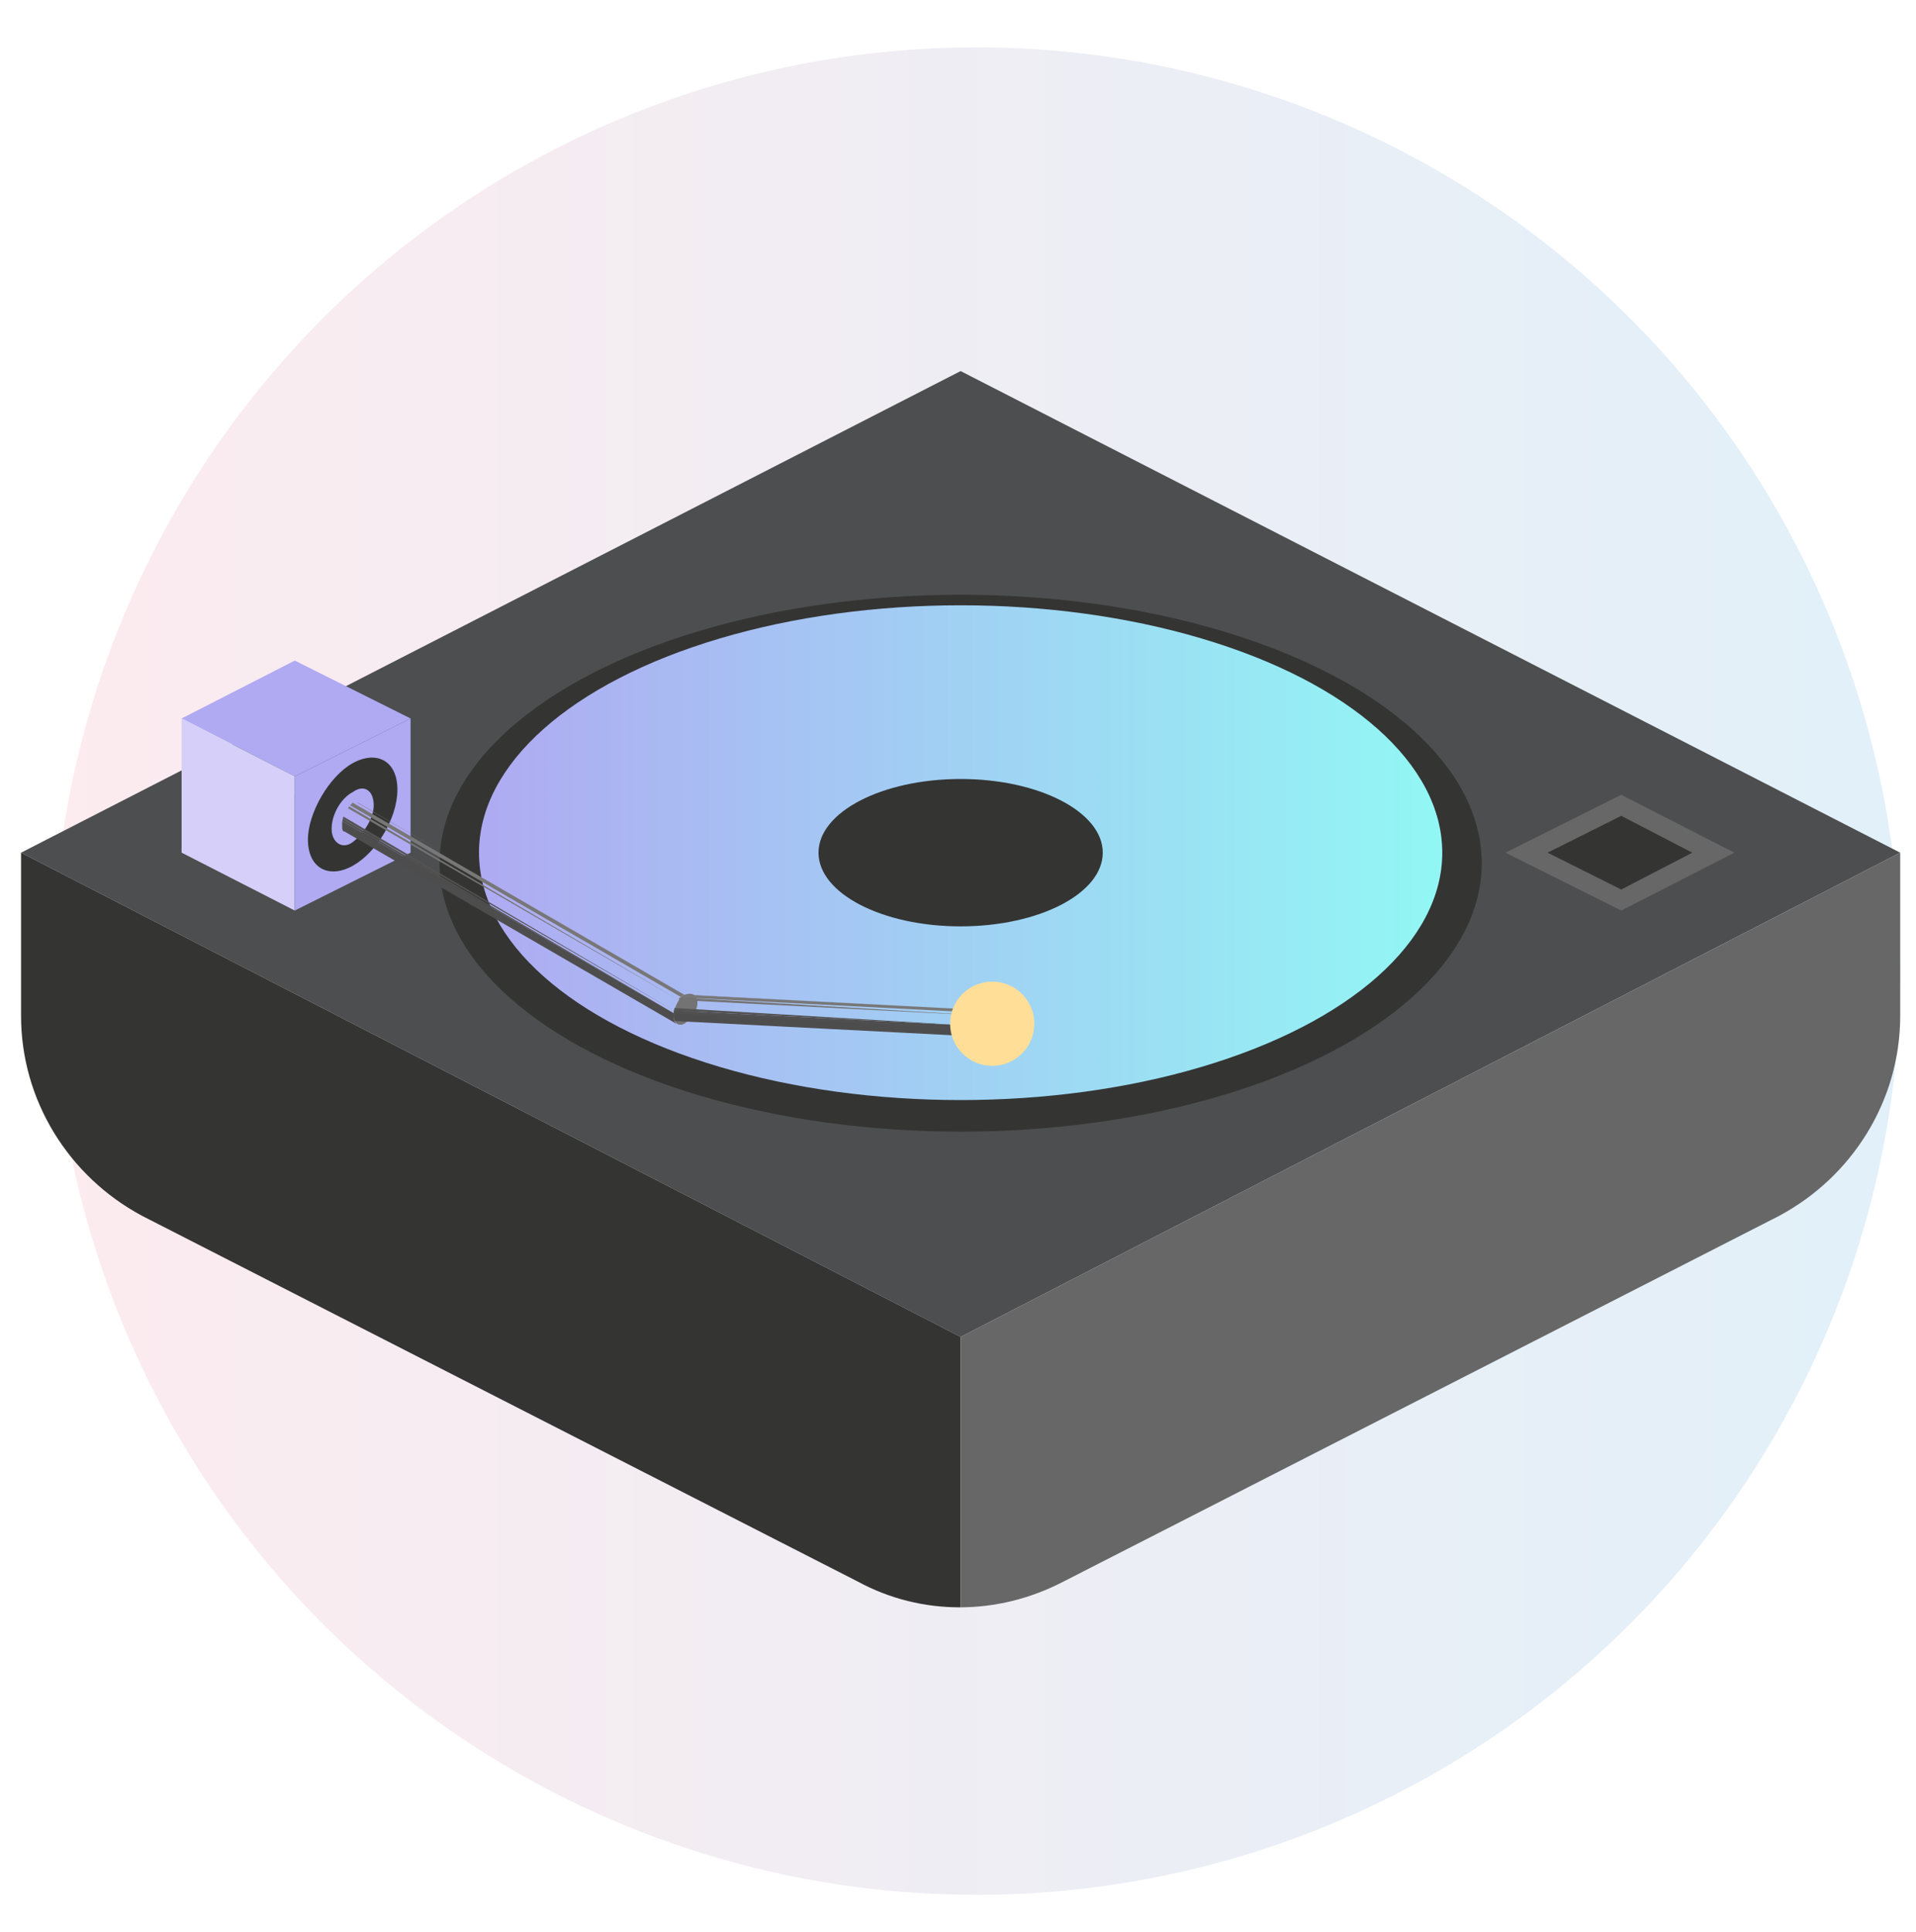 <?xml version="1.0" encoding="utf-8"?>
<!-- Generator: Adobe Illustrator 23.0.6, SVG Export Plug-In . SVG Version: 6.00 Build 0)  -->
<svg version="1.1" id="Layer_1" xmlns="http://www.w3.org/2000/svg" xmlns:xlink="http://www.w3.org/1999/xlink" x="0px" y="0px"
	 width="72.8px" height="73.4px" viewBox="0 0 72.8 73.4" style="enable-background:new 0 0 72.8 73.4;" xml:space="preserve">
<style type="text/css">
	.st0{fill:url(#SVGID_1_);}
	.st1{clip-path:url(#SVGID_3_);fill:#4D4E4F;}
	.st2{clip-path:url(#SVGID_3_);fill:#343433;}
	.st3{clip-path:url(#SVGID_3_);fill:#676768;}
	.st4{fill:#343433;}
	.st5{fill:url(#SVGID_4_);}
	.st6{fill:#AFAAF2;}
	.st7{fill:#676768;}
	.st8{fill:#D6CFF9;}
	.st9{enable-background:new    ;}
	.st10{clip-path:url(#SVGID_6_);enable-background:new    ;}
	.st11{fill:#787777;}
	.st12{fill:#757474;}
	.st13{fill:#727171;}
	.st14{fill:#6F6E6E;}
	.st15{fill:#6C6B6B;}
	.st16{fill:#696868;}
	.st17{fill:#666565;}
	.st18{fill:#636262;}
	.st19{fill:#605F5F;}
	.st20{fill:#5D5C5C;}
	.st21{clip-path:url(#SVGID_8_);enable-background:new    ;}
	.st22{fill:#4E4D4D;}
	.st23{fill:#515050;}
	.st24{fill:#545353;}
	.st25{fill:#575656;}
	.st26{fill:#5A5959;}
	.st27{fill:#747373;}
	.st28{clip-path:url(#SVGID_10_);enable-background:new    ;}
	.st29{clip-path:url(#SVGID_12_);enable-background:new    ;}
	.st30{fill:#FFDF97;}
</style>
<g>
	<linearGradient id="SVGID_1_" gradientUnits="userSpaceOnUse" x1="2" y1="36.937" x2="72.193" y2="36.937">
		<stop  offset="0" style="stop-color:#FCEBEF"/>
		<stop  offset="1" style="stop-color:#E1F0F9"/>
	</linearGradient>
	<circle class="st0" cx="37.1" cy="36.9" r="35.1"/>
	<g>
		<g>
			<g>
				<defs>
					<path id="SVGID_2_" d="M72.2,16.1L40.4-0.2c-2.4-1.3-5.3-1.3-7.8,0L5.4,13.7c-2.8,1.5-4.6,4.4-4.6,7.6v17.3
						c0,3.2,1.8,6.1,4.6,7.6l27.2,13.9c2.4,1.3,5.3,1.3,7.8,0l27.2-13.9c2.8-1.5,4.6-4.4,4.6-7.6L72.2,16.1L72.2,16.1z"/>
				</defs>
				<clipPath id="SVGID_3_">
					<use xlink:href="#SVGID_2_"  style="overflow:visible;"/>
				</clipPath>
				<polygon class="st1" points="36.5,14.1 0.8,32.4 36.5,50.8 72.2,32.4 				"/>
				<polygon class="st2" points="0.8,32.4 0.8,60.2 36.5,78.5 36.5,50.8 				"/>
				<polygon class="st3" points="72.2,32.4 72.2,60.2 36.5,78.5 36.5,50.8 				"/>
			</g>
			<ellipse class="st4" cx="36.5" cy="32.8" rx="19.8" ry="10.2"/>
			<linearGradient id="SVGID_4_" gradientUnits="userSpaceOnUse" x1="18.163" y1="32.442" x2="54.796" y2="32.442">
				<stop  offset="0" style="stop-color:#AFAAF2"/>
				<stop  offset="1" style="stop-color:#92F7F4"/>
			</linearGradient>
			<ellipse class="st5" cx="36.5" cy="32.4" rx="18.3" ry="9.4"/>
			<ellipse class="st4" cx="36.5" cy="32.4" rx="5.4" ry="2.8"/>
		</g>
		<polygon class="st4" points="11.2,30.2 6.9,32.4 11.2,34.6 15.6,32.4 		"/>
		<polygon class="st6" points="11.2,25.1 6.9,27.3 11.2,29.5 15.6,27.3 		"/>
		<polygon class="st7" points="61.6,30.2 57.2,32.4 61.6,34.6 65.9,32.4 		"/>
		<polygon class="st8" points="6.9,27.3 6.9,32.4 11.2,34.6 11.2,29.5 		"/>
		<polygon class="st6" points="15.6,27.3 15.6,32.4 11.2,34.6 11.2,29.5 		"/>
		<g>
			<path class="st4" d="M13.4,29c0.9-0.5,1.7-0.1,1.7,1c0,1.1-0.8,2.4-1.7,2.9c-0.9,0.5-1.7,0.1-1.7-1C11.7,30.9,12.5,29.5,13.4,29z
				"/>
		</g>
		<g>
			<path class="st6" d="M13.4,30.1c0.4-0.3,0.8-0.1,0.8,0.5c0,0.5-0.4,1.1-0.8,1.4c-0.4,0.3-0.8,0-0.8-0.5
				C12.6,30.9,13,30.3,13.4,30.1z"/>
		</g>
		<g>
			<g class="st9">
				<g class="st9">
					<defs>
						<path id="SVGID_5_" class="st9" d="M13.7,30.4l12.6,7.3c-0.1,0-0.2,0-0.3,0l-12.6-7.3C13.5,30.4,13.6,30.4,13.7,30.4z"/>
					</defs>
					<clipPath id="SVGID_6_">
						<use xlink:href="#SVGID_5_"  style="overflow:visible;"/>
					</clipPath>
					<g class="st10">
						<path class="st11" d="M26,37.8l-12.6-7.3c0,0,0,0,0.1,0L26,37.8C26,37.8,26,37.8,26,37.8"/>
						<path class="st12" d="M26.1,37.8l-12.6-7.3c0,0,0,0,0.1,0L26.1,37.8C26.1,37.8,26.1,37.8,26.1,37.8"/>
						<path class="st13" d="M26.1,37.7l-12.6-7.3c0,0,0,0,0,0L26.1,37.7C26.2,37.7,26.1,37.7,26.1,37.7"/>
						<path class="st14" d="M26.2,37.7l-12.6-7.3c0,0,0,0,0,0L26.2,37.7C26.2,37.7,26.2,37.7,26.2,37.7"/>
						<path class="st15" d="M26.2,37.7l-12.6-7.3c0,0,0,0,0,0L26.2,37.7C26.2,37.7,26.2,37.7,26.2,37.7"/>
						<path class="st16" d="M26.2,37.7l-12.6-7.3c0,0,0,0,0,0L26.2,37.7C26.2,37.7,26.2,37.7,26.2,37.7"/>
						<path class="st17" d="M26.3,37.7l-12.6-7.3c0,0,0,0,0,0L26.3,37.7C26.3,37.7,26.3,37.7,26.3,37.7"/>
						<path class="st18" d="M26.3,37.7l-12.6-7.3c0,0,0,0,0,0L26.3,37.7C26.3,37.8,26.3,37.7,26.3,37.7"/>
						<path class="st19" d="M26.3,37.8l-12.6-7.3c0,0,0,0,0,0L26.3,37.8C26.3,37.8,26.3,37.8,26.3,37.8"/>
						<polyline class="st20" points="26.3,37.8 13.7,30.4 13.7,30.4 26.3,37.8 26.3,37.8 						"/>
					</g>
				</g>
				<g class="st9">
					<defs>
						<path id="SVGID_7_" class="st9" d="M25.7,38.9l-12.6-7.3c-0.1,0-0.1-0.1-0.1-0.3c0-0.3,0.2-0.6,0.4-0.8L26,37.8
							c-0.2,0.1-0.4,0.5-0.4,0.8C25.6,38.7,25.6,38.8,25.7,38.9z"/>
					</defs>
					<clipPath id="SVGID_8_">
						<use xlink:href="#SVGID_7_"  style="overflow:visible;"/>
					</clipPath>
					<g class="st21">
						<path class="st22" d="M25.7,38.9l-12.6-7.3c-0.1,0-0.1-0.1-0.1-0.3c0,0,0-0.1,0-0.1l12.6,7.3c0,0,0,0.1,0,0.1
							C25.6,38.7,25.6,38.8,25.7,38.9"/>
						<path class="st23" d="M25.6,38.5l-12.6-7.3c0,0,0,0,0-0.1L25.6,38.5C25.6,38.4,25.6,38.5,25.6,38.5"/>
						<path class="st24" d="M25.6,38.4l-12.6-7.3c0,0,0,0,0-0.1L25.6,38.4C25.6,38.4,25.6,38.4,25.6,38.4"/>
						<path class="st25" d="M25.6,38.4L13,31c0,0,0,0,0,0L25.6,38.4C25.6,38.3,25.6,38.4,25.6,38.4"/>
						<path class="st26" d="M25.6,38.3L13,31c0,0,0,0,0,0L25.6,38.3C25.6,38.3,25.6,38.3,25.6,38.3"/>
						<path class="st20" d="M25.6,38.3L13,30.9c0,0,0,0,0,0L25.6,38.3C25.6,38.3,25.6,38.3,25.6,38.3"/>
						<path class="st19" d="M25.6,38.2L13,30.9c0,0,0,0,0,0L25.6,38.2C25.6,38.2,25.6,38.2,25.6,38.2"/>
						<path class="st18" d="M25.7,38.2L13,30.9c0,0,0,0,0,0L25.7,38.2C25.7,38.2,25.7,38.2,25.7,38.2"/>
						<path class="st17" d="M25.7,38.2L13,30.8c0,0,0,0,0,0L25.7,38.2C25.7,38.1,25.7,38.2,25.7,38.2"/>
						<path class="st16" d="M25.7,38.1l-12.6-7.3c0,0,0,0,0,0L25.7,38.1C25.7,38.1,25.7,38.1,25.7,38.1"/>
						<path class="st15" d="M25.7,38.1l-12.6-7.3c0,0,0,0,0,0L25.7,38.1C25.7,38.1,25.7,38.1,25.7,38.1"/>
						<path class="st14" d="M25.7,38.1l-12.6-7.3c0,0,0,0,0,0L25.7,38.1C25.8,38,25.8,38,25.7,38.1"/>
						<path class="st13" d="M25.8,38l-12.6-7.3c0,0,0,0,0,0L25.8,38C25.8,38,25.8,38,25.8,38"/>
						<path class="st12" d="M25.8,38l-12.6-7.3c0,0,0,0,0-0.1L25.8,38C25.8,37.9,25.8,37.9,25.8,38"/>
						<path class="st11" d="M25.9,37.9l-12.6-7.3c0,0,0.1-0.1,0.1-0.1L26,37.8C26,37.8,25.9,37.9,25.9,37.9"/>
					</g>
				</g>
				<g>
					<path class="st27" d="M26,37.8c0.3-0.1,0.5,0,0.5,0.3c0,0.3-0.2,0.6-0.5,0.8c-0.2,0.1-0.4,0-0.4-0.3
						C25.6,38.3,25.8,37.9,26,37.8z"/>
				</g>
			</g>
		</g>
		<g>
			<g class="st9">
				<g class="st9">
					<defs>
						<path id="SVGID_9_" class="st9" d="M26.3,37.8l11.7,0.6c-0.1,0-0.2,0-0.3,0L26,37.8C26.1,37.7,26.2,37.7,26.3,37.8z"/>
					</defs>
					<clipPath id="SVGID_10_">
						<use xlink:href="#SVGID_9_"  style="overflow:visible;"/>
					</clipPath>
					<g class="st28">
						<path class="st11" d="M37.7,38.4L26,37.8c0,0,0,0,0.1,0L37.7,38.4C37.8,38.4,37.8,38.4,37.7,38.4"/>
						<path class="st12" d="M37.8,38.4l-11.7-0.6c0,0,0,0,0.1,0L37.8,38.4C37.8,38.3,37.8,38.4,37.8,38.4"/>
						<path class="st13" d="M37.9,38.3l-11.7-0.6c0,0,0,0,0,0L37.9,38.3C37.9,38.3,37.9,38.3,37.9,38.3"/>
						<path class="st14" d="M37.9,38.3l-11.7-0.6c0,0,0,0,0,0L37.9,38.3C37.9,38.3,37.9,38.3,37.9,38.3"/>
						<path class="st15" d="M37.9,38.3l-11.7-0.6c0,0,0,0,0,0L37.9,38.3C38,38.3,37.9,38.3,37.9,38.3"/>
						<path class="st16" d="M38,38.3l-11.7-0.6c0,0,0,0,0,0L38,38.3C38,38.3,38,38.3,38,38.3"/>
						<path class="st17" d="M38,38.3l-11.7-0.6c0,0,0,0,0,0L38,38.3C38,38.3,38,38.3,38,38.3"/>
						<path class="st18" d="M38,38.3l-11.7-0.6c0,0,0,0,0,0L38,38.3C38,38.3,38,38.3,38,38.3"/>
						<path class="st19" d="M38,38.3l-11.7-0.6c0,0,0,0,0,0L38,38.3C38.1,38.4,38,38.3,38,38.3"/>
						<polyline class="st20" points="38.1,38.4 26.3,37.8 26.3,37.8 38.1,38.4 38.1,38.4 						"/>
					</g>
				</g>
				<g class="st9">
					<defs>
						<path id="SVGID_11_" class="st9" d="M37.4,39.4l-11.7-0.6c-0.1,0-0.1-0.1-0.1-0.3c0-0.3,0.2-0.6,0.4-0.8l11.7,0.6
							c-0.2,0.1-0.4,0.5-0.4,0.8C37.3,39.3,37.3,39.4,37.4,39.4z"/>
					</defs>
					<clipPath id="SVGID_12_">
						<use xlink:href="#SVGID_11_"  style="overflow:visible;"/>
					</clipPath>
					<g class="st29">
						<path class="st22" d="M37.4,39.4l-11.7-0.6c-0.1,0-0.1-0.1-0.1-0.3c0,0,0-0.1,0-0.1l11.7,0.6c0,0,0,0.1,0,0.1
							C37.3,39.3,37.3,39.4,37.4,39.4"/>
						<path class="st23" d="M37.3,39.1l-11.7-0.6c0,0,0,0,0-0.1L37.3,39.1C37.3,39,37.3,39.1,37.3,39.1"/>
						<path class="st24" d="M37.3,39l-11.7-0.6c0,0,0,0,0-0.1L37.3,39C37.3,39,37.3,39,37.3,39"/>
						<path class="st25" d="M37.3,39l-11.7-0.6c0,0,0,0,0,0L37.3,39C37.3,38.9,37.3,38.9,37.3,39"/>
						<path class="st26" d="M37.3,38.9l-11.7-0.6c0,0,0,0,0,0L37.3,38.9C37.3,38.9,37.3,38.9,37.3,38.9"/>
						<path class="st20" d="M37.4,38.9l-11.7-0.6c0,0,0,0,0,0L37.4,38.9C37.4,38.8,37.4,38.9,37.4,38.9"/>
						<path class="st19" d="M37.4,38.8l-11.7-0.6c0,0,0,0,0,0L37.4,38.8C37.4,38.8,37.4,38.8,37.4,38.8"/>
						<path class="st18" d="M37.4,38.8l-11.7-0.6c0,0,0,0,0,0L37.4,38.8C37.4,38.8,37.4,38.8,37.4,38.8"/>
						<path class="st17" d="M37.4,38.8l-11.7-0.6c0,0,0,0,0,0L37.4,38.8C37.4,38.7,37.4,38.7,37.4,38.8"/>
						<path class="st16" d="M37.4,38.7l-11.7-0.6c0,0,0,0,0,0L37.4,38.7C37.4,38.7,37.4,38.7,37.4,38.7"/>
						<path class="st15" d="M37.5,38.7l-11.7-0.6c0,0,0,0,0,0L37.5,38.7C37.5,38.7,37.5,38.7,37.5,38.7"/>
						<path class="st14" d="M37.5,38.6l-11.7-0.6c0,0,0,0,0,0L37.5,38.6C37.5,38.6,37.5,38.6,37.5,38.6"/>
						<path class="st13" d="M37.5,38.6L25.8,38c0,0,0,0,0,0L37.5,38.6C37.5,38.6,37.5,38.6,37.5,38.6"/>
						<path class="st12" d="M37.5,38.6L25.8,38c0,0,0,0,0-0.1L37.5,38.6C37.6,38.5,37.6,38.5,37.5,38.6"/>
						<path class="st11" d="M37.6,38.5l-11.7-0.6c0,0,0.1-0.1,0.1-0.1l11.7,0.6C37.7,38.4,37.6,38.5,37.6,38.5"/>
					</g>
				</g>
				<g>
					<path class="st27" d="M37.7,38.4c0.3-0.1,0.5,0,0.5,0.3c0,0.3-0.2,0.6-0.5,0.8c-0.2,0.1-0.4,0-0.4-0.3
						C37.3,38.9,37.5,38.5,37.7,38.4z"/>
				</g>
			</g>
		</g>
		<circle class="st30" cx="37.7" cy="38.9" r="1.6"/>
		<polygon class="st4" points="61.6,31 58.8,32.4 61.6,33.8 64.3,32.4 		"/>
	</g>
</g>
</svg>
